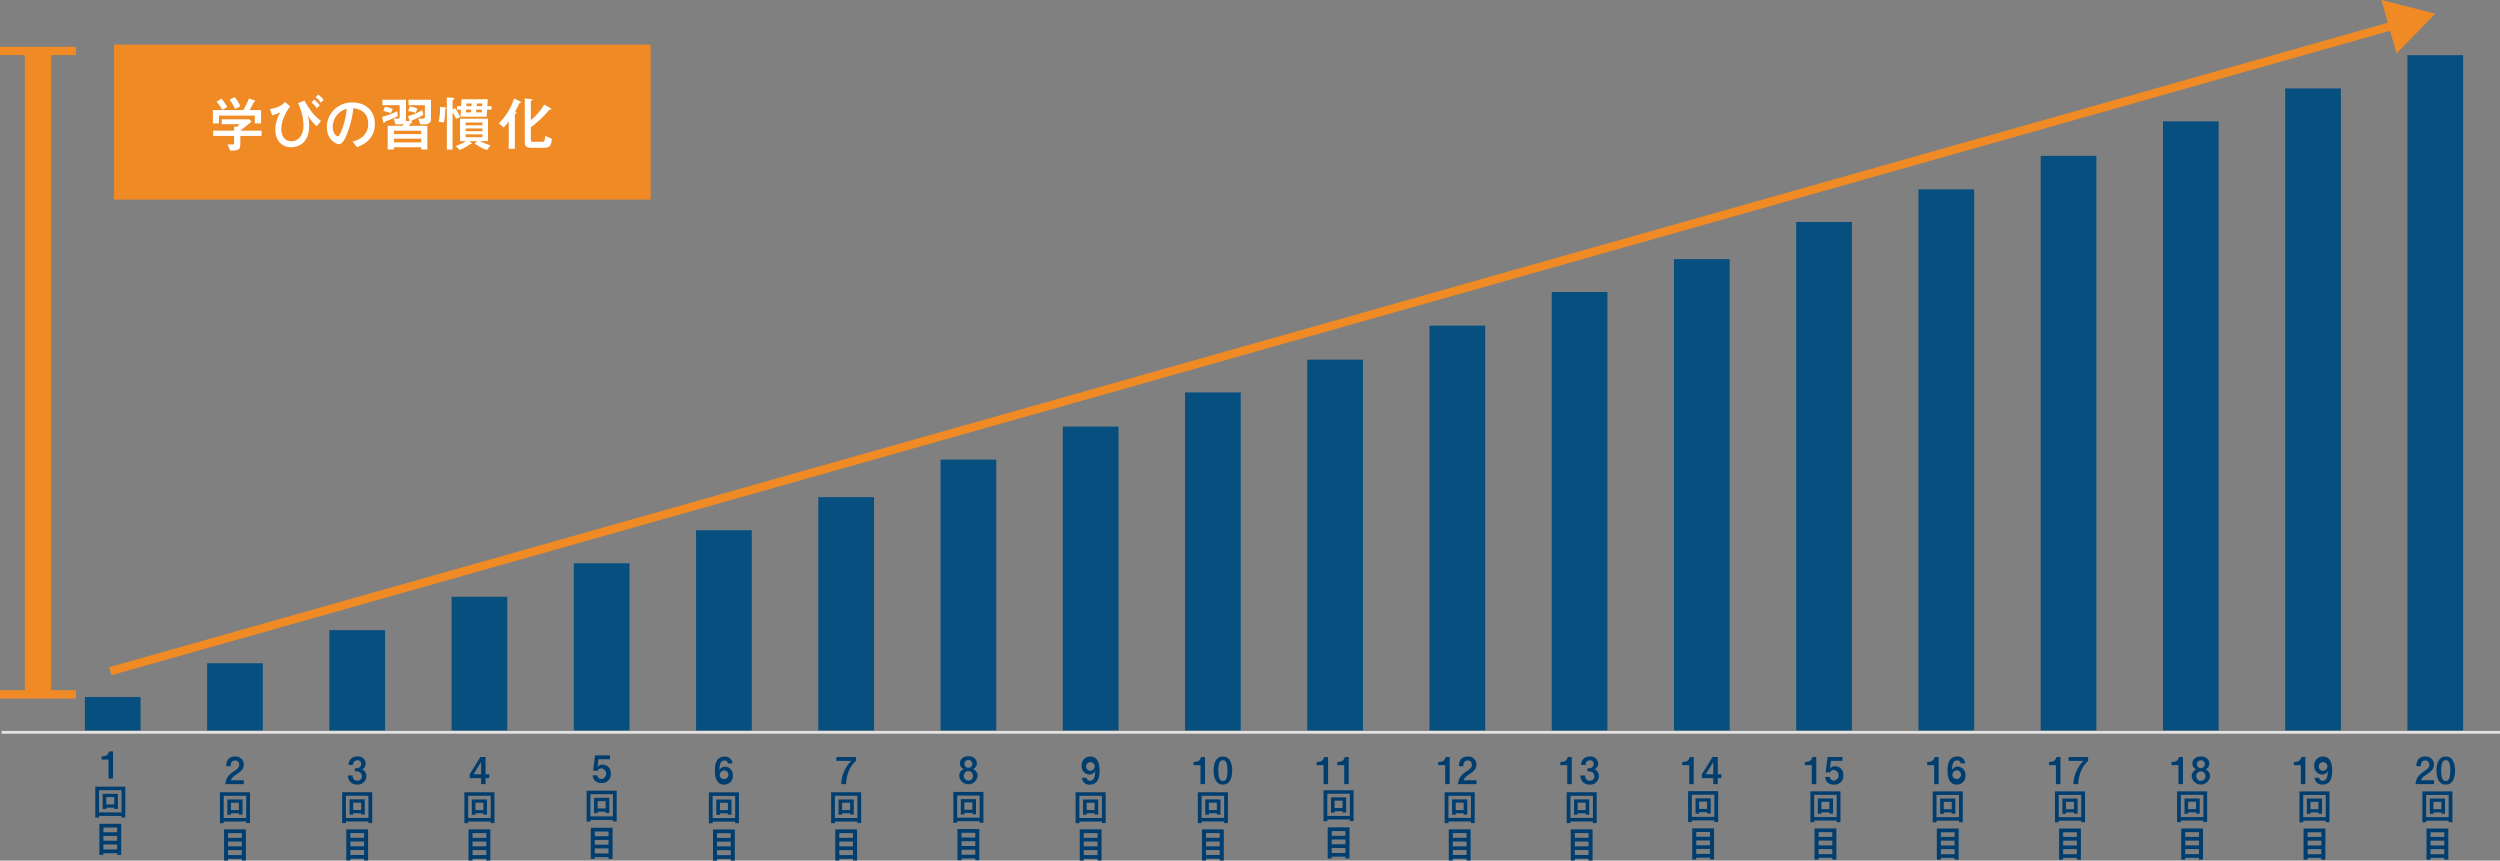 <svg xmlns="http://www.w3.org/2000/svg" xmlns:xlink="http://www.w3.org/1999/xlink" width="900" height="309.828" viewBox="0 0 900 309.828">
  <rect x="0" y="0" width="900" height="309.828" fill="#808080" stroke="none"/>
  <defs>
    <clipPath id="clip-path">
      <rect id="長方形_225592" data-name="長方形 225592" width="900" height="309.828" fill="none"/>
    </clipPath>
  </defs>
  <g id="グラフ" transform="translate(0 51)">
    <g id="グループ_36003" data-name="グループ 36003" transform="translate(0 -51)" clip-path="url(#clip-path)">
      <path id="線_162" data-name="線 162" d="M899.41.5H0v-1H899.41Z" transform="translate(0.59 263.633)" fill="#e2e2e2"/>
      <path id="パス_11747" data-name="パス 11747" d="M31.476,212.061h-1.63v-6.842h-2.5v-1.137c1.884-.013,2.258-.534,2.738-1.777h1.391Z" transform="translate(9.22 68.205)" fill="#003e70"/>
      <path id="パス_11748" data-name="パス 11748" d="M35.109,222.326h-8.1v.6H25.647V211.8H36.471V222.9H35.109Zm0-9.249h-8.1v7.979h8.1Zm-2.619,6.282H29.616v.535h-1.3v-5.52H33.8v5.466H32.489Zm0-3.8H29.616v2.646h2.874Z" transform="translate(8.647 71.404)" fill="#003e70"/>
      <path id="パス_11749" data-name="パス 11749" d="M33.157,233.008v-.643H28.213v.643H26.756V221.795h7.858v11.213Zm0-9.877H28.212v1.7h4.945Zm0,3.035H28.212v1.724h4.945Zm0,3.059H28.212v1.805h4.945Z" transform="translate(9.02 74.776)" fill="#003e70"/>
      <path id="パス_11750" data-name="パス 11750" d="M67.329,212.224v1.389H60.661c.267-2.018.908-3.168,3.154-4.637,1.456-.961,1.831-1.551,1.831-2.312a1.408,1.408,0,0,0-1.457-1.563c-1.429,0-1.563,1.2-1.59,2.071h-1.63c.027-.881.147-3.489,3.235-3.489a2.856,2.856,0,0,1,3.1,2.94c0,1.6-1.122,2.5-2.566,3.461-1.536,1.03-1.79,1.443-2.071,2.139Z" transform="translate(20.451 68.67)" fill="#003e70"/>
      <path id="パス_11751" data-name="パス 11751" d="M68.672,223.836h-8.1v.6H59.21V213.3H70.035v11.1H68.672Zm0-9.249h-8.1v7.979h8.1Zm-2.618,6.282H63.18v.534h-1.3v-5.52h5.48v5.466H66.053Zm0-3.8H63.18v2.646h2.874Z" transform="translate(19.962 71.913)" fill="#003e70"/>
      <path id="パス_11752" data-name="パス 11752" d="M66.721,234.517v-.642H61.776v.642H60.32V223.3h7.857v11.212Zm0-9.876H61.776v1.7h4.945Zm0,3.034H61.776V229.4h4.945Zm0,3.059H61.776v1.805h4.945Z" transform="translate(20.336 75.285)" fill="#003e70"/>
      <path id="パス_11753" data-name="パス 11753" d="M95.335,210.495c.04.534.134,1.884,1.7,1.884a1.543,1.543,0,0,0,1.645-1.671,1.713,1.713,0,0,0-1.966-1.657h-.547v-1.162h.547a1.564,1.564,0,0,0,1.738-1.524,1.236,1.236,0,0,0-1.351-1.322,1.516,1.516,0,0,0-1.576,1.67H93.906a2.961,2.961,0,0,1,3.193-3.046,2.687,2.687,0,0,1,2.967,2.566,2.064,2.064,0,0,1-1.3,2.016,2.591,2.591,0,0,1,1.551,2.474,3.04,3.04,0,0,1-3.342,3.046,3.109,3.109,0,0,1-3.287-3.273Z" transform="translate(31.587 68.664)" fill="#003e70"/>
      <path id="パス_11754" data-name="パス 11754" d="M101.583,223.816h-8.1v.6H92.121V213.285h10.824v11.106h-1.363Zm0-9.249h-8.1v7.979h8.1Zm-2.619,6.282H96.09v.535h-1.3v-5.52h5.478v5.466H98.963Zm0-3.795H96.09V219.7h2.874Z" transform="translate(31.058 71.907)" fill="#003e70"/>
      <path id="パス_11755" data-name="パス 11755" d="M99.632,234.5v-.643H94.687v.643H93.231V223.285h7.857V234.5Zm0-9.877H94.687v1.7h4.945Zm0,3.035H94.687v1.724h4.945Zm0,3.059H94.687v1.805h4.945Z" transform="translate(31.432 75.278)" fill="#003e70"/>
      <path id="パス_11756" data-name="パス 11756" d="M132.172,210.029h1.31v1.389h-1.31v2.151h-1.617v-2.151h-4.1v-1.389l3.835-6.214h1.884Zm-1.617,0v-4.383l-2.7,4.383Z" transform="translate(42.632 68.714)" fill="#003e70"/>
      <path id="パス_11757" data-name="パス 11757" d="M134.494,223.836h-8.1v.6h-1.363V213.3h10.824v11.1h-1.363Zm0-9.249h-8.1v7.979h8.1Zm-2.619,6.282H129v.534h-1.3v-5.52h5.478v5.466h-1.309Zm0-3.8H129v2.646h2.874Z" transform="translate(42.153 71.913)" fill="#003e70"/>
      <path id="パス_11758" data-name="パス 11758" d="M132.543,234.517v-.642H127.6v.642h-1.457V223.3H134v11.212Zm0-9.876H127.6v1.7h4.945Zm0,3.034H127.6V229.4h4.945Zm0,3.059H127.6v1.805h4.945Z" transform="translate(42.527 75.285)" fill="#003e70"/>
      <path id="パス_11759" data-name="パス 11759" d="M165.794,204.763h-4.156l-.348,2.78a2.255,2.255,0,0,1,1.9-.856,2.989,2.989,0,0,1,2.914,3.235,3.142,3.142,0,0,1-3.3,3.394c-1.924,0-3.1-.921-3.247-2.779h1.67a1.519,1.519,0,0,0,1.576,1.349,1.95,1.95,0,0,0-.027-3.848,1.351,1.351,0,0,0-1.389.869h-1.643l.667-5.533h5.386Z" transform="translate(53.792 68.565)" fill="#003e70"/>
      <path id="パス_11760" data-name="パス 11760" d="M167.4,223.4h-8.1v.6h-1.363V212.864h10.824V223.97H167.4Zm0-9.249h-8.1v7.979h8.1Zm-2.619,6.283h-2.874v.534h-1.3v-5.52h5.48v5.466h-1.309Zm0-3.8h-2.874v2.646h2.874Z" transform="translate(53.249 71.765)" fill="#003e70"/>
      <path id="パス_11761" data-name="パス 11761" d="M165.453,234.077v-.642h-4.943v.642h-1.457V222.864h7.858v11.213Zm0-9.877h-4.945v1.7h4.945Zm0,3.035h-4.945v1.724h4.945Zm0,3.059h-4.945V232.1h4.945Z" transform="translate(53.623 75.136)" fill="#003e70"/>
      <path id="パス_11762" data-name="パス 11762" d="M197.178,206.163a1.186,1.186,0,0,0-1.257-1.07c-1.162,0-1.8.921-1.831,3.5a2.256,2.256,0,0,1,2.044-1.27,2.912,2.912,0,0,1,2.793,3.154,3.052,3.052,0,0,1-3.1,3.327c-3.3,0-3.354-3.768-3.354-5.2,0-1,0-4.9,3.435-4.9a2.656,2.656,0,0,1,2.912,2.459Zm-2.94,4.383a1.561,1.561,0,1,0,1.536-1.871,1.658,1.658,0,0,0-1.536,1.871" transform="translate(64.89 68.676)" fill="#003e70"/>
      <path id="パス_11763" data-name="パス 11763" d="M200.314,223.855h-8.1v.6h-1.363V213.324h10.824V224.43h-1.364Zm0-9.249h-8.1v7.979h8.1Zm-2.618,6.282h-2.873v.535h-1.3V215.9h5.48v5.466H197.7Zm0-3.795h-2.873v2.646H197.7Z" transform="translate(64.344 71.92)" fill="#003e70"/>
      <path id="パス_11764" data-name="パス 11764" d="M198.364,234.537V233.9h-4.945v.642h-1.456V223.324h7.858v11.213Zm0-9.877h-4.945v1.7h4.945Zm0,3.035h-4.945v1.724h4.945Zm0,3.059h-4.945v1.805h4.945Z" transform="translate(64.718 75.291)" fill="#003e70"/>
      <path id="パス_11765" data-name="パス 11765" d="M232.218,203.815V205.2c-1.964,1.845-3.288,4.2-3.569,8.366h-1.737a12.77,12.77,0,0,1,3.608-8.366h-5.345v-1.389Z" transform="translate(75.915 68.714)" fill="#003e70"/>
      <path id="パス_11766" data-name="パス 11766" d="M233.225,223.836h-8.1v.6h-1.363V213.3h10.824v11.1h-1.364Zm0-9.249h-8.1v7.979h8.1Zm-2.618,6.282h-2.874v.534h-1.3v-5.52h5.48v5.466h-1.309Zm0-3.8h-2.874v2.646h2.874Z" transform="translate(75.44 71.913)" fill="#003e70"/>
      <path id="パス_11767" data-name="パス 11767" d="M231.275,234.517v-.642H226.33v.642h-1.456V223.3h7.857v11.212Zm0-9.876H226.33v1.7h4.945Zm0,3.034H226.33V229.4h4.945Zm0,3.059H226.33v1.805h4.945Z" transform="translate(75.814 75.285)" fill="#003e70"/>
      <path id="パス_11768" data-name="パス 11768" d="M264.874,210.718a3.333,3.333,0,0,1-6.628,0,2.619,2.619,0,0,1,1.643-2.487,2.266,2.266,0,0,1-1.389-2.1c0-1.083.854-2.539,3.059-2.539s3.047,1.456,3.047,2.539a2.27,2.27,0,0,1-1.376,2.1,2.636,2.636,0,0,1,1.643,2.487m-4.971-.082a1.652,1.652,0,1,0,3.3,0,1.651,1.651,0,1,0-3.3,0m.227-4.236a1.424,1.424,0,0,0,2.847,0,1.424,1.424,0,1,0-2.847,0" transform="translate(87.065 68.639)" fill="#003e70"/>
      <path id="パス_11769" data-name="パス 11769" d="M266.137,223.746h-8.1v.6h-1.363V213.215H267.5v11.106h-1.364Zm0-9.249h-8.1v7.979h8.1Zm-2.618,6.282h-2.873v.535h-1.3v-5.52h5.48v5.465h-1.309Zm0-3.8h-2.873v2.646h2.873Z" transform="translate(86.535 71.883)" fill="#003e70"/>
      <path id="パス_11770" data-name="パス 11770" d="M264.186,234.428v-.643h-4.945v.643h-1.456V223.215h7.857v11.213Zm0-9.877h-4.945v1.7h4.945Zm0,3.034h-4.945v1.724h4.945Zm0,3.061h-4.945v1.805h4.945Z" transform="translate(86.909 75.254)" fill="#003e70"/>
      <path id="パス_11771" data-name="パス 11771" d="M292.966,211.329a1.188,1.188,0,0,0,1.257,1.082,1.564,1.564,0,0,0,1.47-1.028,6.076,6.076,0,0,0,.361-2.472,2.257,2.257,0,0,1-2.044,1.269,2.912,2.912,0,0,1-2.793-3.154,3.057,3.057,0,0,1,3.1-3.34c3.3,0,3.341,3.781,3.341,5.211,0,.989,0,4.891-3.422,4.891a2.633,2.633,0,0,1-2.914-2.458Zm2.94-4.371a1.561,1.561,0,1,0-1.536,1.871,1.671,1.671,0,0,0,1.536-1.871" transform="translate(98.18 68.67)" fill="#003e70"/>
      <path id="パス_11772" data-name="パス 11772" d="M299.048,223.836h-8.1v.6h-1.363V213.3H300.41v11.1h-1.363Zm0-9.249h-8.1v7.979h8.1Zm-2.619,6.282h-2.874v.534h-1.3v-5.52h5.478v5.466h-1.309Zm0-3.8h-2.874v2.646h2.874Z" transform="translate(97.631 71.913)" fill="#003e70"/>
      <path id="パス_11773" data-name="パス 11773" d="M297.1,234.517v-.642h-4.945v.642H290.7V223.3h7.857v11.212Zm0-9.876h-4.945v1.7H297.1Zm0,3.034h-4.945V229.4H297.1Zm0,3.059h-4.945v1.805H297.1Z" transform="translate(98.005 75.285)" fill="#003e70"/>
      <path id="パス_11774" data-name="パス 11774" d="M331.959,223.826h-8.1v.6H322.5V213.3h10.824V224.4h-1.363Zm0-9.249h-8.1v7.979h8.1Zm-2.619,6.282h-2.874v.535h-1.3v-5.52h5.478v5.466h-1.309Zm0-3.8h-2.874v2.646h2.874Z" transform="translate(108.726 71.91)" fill="#003e70"/>
      <path id="パス_11775" data-name="パス 11775" d="M330.008,234.508v-.643h-4.945v.643h-1.458V223.295h7.858v11.213Zm0-9.877h-4.945v1.7h4.945Zm0,3.035h-4.945v1.724h4.945Zm0,3.059h-4.945v1.805h4.945Z" transform="translate(109.1 75.281)" fill="#003e70"/>
      <path id="パス_11776" data-name="パス 11776" d="M325.47,213.567h-1.63v-6.842h-2.5v-1.137c1.884-.013,2.258-.534,2.738-1.777h1.391Z" transform="translate(108.337 68.713)" fill="#003e70"/>
      <path id="パス_11777" data-name="パス 11777" d="M333.433,208.731c0,1.551-.294,5.052-3.342,5.052-2.994,0-3.34-3.38-3.34-5.052,0-1.617.32-5.05,3.34-5.05,2.994,0,3.342,3.407,3.342,5.05m-5,0c0,3.609,1.056,3.743,1.671,3.743.681,0,1.63-.308,1.63-3.743,0-3.541-1.016-3.728-1.645-3.728s-1.657.2-1.657,3.728" transform="translate(110.16 68.669)" fill="#003e70"/>
      <path id="パス_11778" data-name="パス 11778" d="M365.8,223.276h-8.1v.6h-1.364V212.745h10.826v11.106H365.8Zm0-9.249h-8.1v7.979h8.1Zm-2.619,6.282h-2.872v.535h-1.3v-5.52h5.48v5.466h-1.31Zm0-3.795h-2.872v2.646h2.872Z" transform="translate(120.136 71.725)" fill="#003e70"/>
      <path id="パス_11779" data-name="パス 11779" d="M363.85,233.958v-.643h-4.945v.643h-1.456V222.745h7.858v11.213Zm0-9.877h-4.943v1.7h4.943Zm0,3.035h-4.943v1.724h4.943Zm0,3.059h-4.943v1.805h4.943Z" transform="translate(120.51 75.096)" fill="#003e70"/>
      <path id="パス_11780" data-name="パス 11780" d="M358.605,213.567h-1.63v-6.842h-2.5v-1.137c1.884-.013,2.258-.534,2.74-1.777h1.389Z" transform="translate(119.508 68.713)" fill="#003e70"/>
      <path id="パス_11781" data-name="パス 11781" d="M364.165,213.567h-1.631v-6.842h-2.5v-1.137c1.884-.013,2.26-.534,2.74-1.777h1.391Z" transform="translate(121.382 68.713)" fill="#003e70"/>
      <path id="パス_11782" data-name="パス 11782" d="M398.409,223.826h-8.1v.6h-1.363V213.3h10.826V224.4h-1.364Zm0-9.249h-8.1v7.979h8.1Zm-2.619,6.282h-2.872v.535h-1.3v-5.52h5.48v5.466h-1.31Zm0-3.8h-2.872v2.646h2.872Z" transform="translate(131.129 71.91)" fill="#003e70"/>
      <path id="パス_11783" data-name="パス 11783" d="M396.457,234.508v-.643h-4.943v.643h-1.457V223.295h7.858v11.213Zm0-9.877h-4.943v1.7h4.943Zm0,3.035h-4.943v1.724h4.943Zm0,3.059h-4.943v1.805h4.943Z" transform="translate(131.503 75.281)" fill="#003e70"/>
      <path id="パス_11784" data-name="パス 11784" d="M391.347,213.567h-1.631v-6.842h-2.5v-1.137c1.884-.013,2.26-.534,2.74-1.777h1.391Z" transform="translate(130.546 68.713)" fill="#003e70"/>
      <path id="パス_11785" data-name="パス 11785" d="M399.2,212.22v1.389h-6.668c.267-2.018.908-3.168,3.153-4.637,1.458-.961,1.831-1.551,1.831-2.312a1.407,1.407,0,0,0-1.456-1.563c-1.429,0-1.564,1.2-1.59,2.071h-1.631c.028-.881.148-3.489,3.235-3.489a2.856,2.856,0,0,1,3.1,2.94c0,1.6-1.121,2.5-2.565,3.461-1.536,1.03-1.79,1.443-2.071,2.139Z" transform="translate(132.336 68.668)" fill="#003e70"/>
      <path id="パス_11786" data-name="パス 11786" d="M431.253,223.826h-8.1v.6h-1.363V213.3h10.824V224.4h-1.364Zm0-9.249h-8.1v7.979h8.1Zm-2.618,6.282h-2.874v.535h-1.3v-5.52h5.48v5.466h-1.309Zm0-3.8h-2.874v2.646h2.874Z" transform="translate(142.203 71.91)" fill="#003e70"/>
      <path id="パス_11787" data-name="パス 11787" d="M429.3,234.508v-.643h-4.946v.643H422.9V223.295h7.857v11.213Zm0-9.877h-4.945v1.7H429.3Zm0,3.035h-4.945v1.724H429.3Zm0,3.059h-4.945v1.805H429.3Z" transform="translate(142.577 75.281)" fill="#003e70"/>
      <path id="パス_11788" data-name="パス 11788" d="M424.213,213.567h-1.631v-6.842h-2.5v-1.137c1.884-.013,2.26-.534,2.74-1.777h1.391Z" transform="translate(141.626 68.713)" fill="#003e70"/>
      <path id="パス_11789" data-name="パス 11789" d="M427.157,210.51c.039.534.134,1.884,1.7,1.884a1.543,1.543,0,0,0,1.643-1.671,1.712,1.712,0,0,0-1.964-1.657h-.548V207.9h.548a1.563,1.563,0,0,0,1.737-1.524,1.235,1.235,0,0,0-1.349-1.322,1.514,1.514,0,0,0-1.576,1.67h-1.617a2.96,2.96,0,0,1,3.193-3.046,2.688,2.688,0,0,1,2.967,2.566,2.064,2.064,0,0,1-1.3,2.016,2.591,2.591,0,0,1,1.551,2.474,3.04,3.04,0,0,1-3.342,3.046,3.109,3.109,0,0,1-3.287-3.273Z" transform="translate(143.457 68.669)" fill="#003e70"/>
      <path id="パス_11790" data-name="パス 11790" d="M463.95,223.536h-8.1v.6h-1.364V213.005h10.825v11.106H463.95Zm0-9.249h-8.1v7.979h8.1Zm-2.619,6.282h-2.872v.535h-1.3v-5.52h5.48v5.466h-1.31Zm0-3.8h-2.872v2.646h2.872Z" transform="translate(153.225 71.812)" fill="#003e70"/>
      <path id="パス_11791" data-name="パス 11791" d="M462,234.218v-.643h-4.945v.643H455.6V223.005h7.858v11.213Zm0-9.877h-4.943v1.7H462Zm0,3.034h-4.943V229.1H462Zm0,3.061h-4.943v1.805H462Z" transform="translate(153.6 75.184)" fill="#003e70"/>
      <path id="パス_11792" data-name="パス 11792" d="M457.049,213.567h-1.631v-6.842h-2.5v-1.137c1.884-.013,2.26-.534,2.74-1.777h1.391Z" transform="translate(152.697 68.713)" fill="#003e70"/>
      <path id="パス_11793" data-name="パス 11793" d="M463.919,210.025h1.309v1.389h-1.309v2.151H462.3v-2.151h-4.1v-1.389l3.836-6.214h1.884Zm-1.618,0v-4.383l-2.7,4.383Z" transform="translate(154.477 68.713)" fill="#003e70"/>
      <path id="パス_11794" data-name="パス 11794" d="M496.88,223.576h-8.1v.6H487.42V213.045h10.823v11.106H496.88Zm0-9.249h-8.1v7.979h8.1Zm-2.618,6.282h-2.875v.535h-1.294v-5.52h5.478v5.466h-1.309Zm0-3.8h-2.874v2.646h2.874Z" transform="translate(164.328 71.826)" fill="#003e70"/>
      <path id="パス_11795" data-name="パス 11795" d="M494.93,234.258v-.643h-4.945v.643h-1.456V223.045h7.857v11.213Zm0-9.877h-4.945v1.7h4.945Zm0,3.035h-4.945v1.724h4.945Zm0,3.059h-4.945v1.805h4.945Z" transform="translate(164.702 75.197)" fill="#003e70"/>
      <path id="パス_11796" data-name="パス 11796" d="M490.045,213.567h-1.631v-6.842h-2.5v-1.137c1.885-.013,2.26-.534,2.74-1.777h1.391Z" transform="translate(163.821 68.713)" fill="#003e70"/>
      <path id="パス_11797" data-name="パス 11797" d="M497.627,205.2H493.47l-.348,2.78a2.258,2.258,0,0,1,1.9-.856,2.988,2.988,0,0,1,2.912,3.235,3.141,3.141,0,0,1-3.3,3.394c-1.925,0-3.1-.921-3.248-2.779h1.671a1.516,1.516,0,0,0,1.576,1.349,1.95,1.95,0,0,0-.028-3.848,1.352,1.352,0,0,0-1.389.869h-1.643l.669-5.533h5.386Z" transform="translate(165.665 68.713)" fill="#003e70"/>
      <path id="パス_11798" data-name="パス 11798" d="M529.812,223.6h-8.1v.6H520.35V213.064h10.825V224.17h-1.364Zm0-9.249h-8.1v7.979h8.1Zm-2.62,6.283H524.32v.534h-1.3v-5.52h5.48v5.466h-1.31Zm0-3.8H524.32v2.646h2.872Z" transform="translate(175.43 71.832)" fill="#003e70"/>
      <path id="パス_11799" data-name="パス 11799" d="M527.86,234.277v-.642h-4.943v.642h-1.458V223.064h7.858v11.213Zm0-9.876h-4.943v1.7h4.943Zm0,3.034h-4.943v1.724h4.943Zm0,3.059h-4.943V232.3h4.943Z" transform="translate(175.804 75.204)" fill="#003e70"/>
      <path id="パス_11800" data-name="パス 11800" d="M522.985,213.567h-1.63v-6.842h-2.5v-1.137c1.884-.013,2.258-.534,2.74-1.777h1.389Z" transform="translate(174.927 68.713)" fill="#003e70"/>
      <path id="パス_11801" data-name="パス 11801" d="M529.04,206.14a1.185,1.185,0,0,0-1.256-1.07c-1.162,0-1.805.921-1.831,3.5A2.254,2.254,0,0,1,528,207.3a2.913,2.913,0,0,1,2.793,3.154,3.053,3.053,0,0,1-3.1,3.327c-3.3,0-3.354-3.768-3.354-5.2,0-1,0-4.9,3.435-4.9a2.659,2.659,0,0,1,2.914,2.459Zm-2.94,4.383a1.561,1.561,0,1,0,1.536-1.871,1.658,1.658,0,0,0-1.536,1.871" transform="translate(176.774 68.669)" fill="#003e70"/>
      <path id="パス_11802" data-name="パス 11802" d="M562.721,223.6h-8.1v.6h-1.363V213.064h10.824V224.17h-1.364Zm0-9.249h-8.1v7.979h8.1ZM560.1,220.63H557.23v.534h-1.3v-5.52h5.48v5.466H560.1Zm0-3.8H557.23v2.646H560.1Z" transform="translate(186.526 71.832)" fill="#003e70"/>
      <path id="パス_11803" data-name="パス 11803" d="M560.772,234.277v-.642h-4.945v.642h-1.456V223.064h7.857v11.213Zm0-9.876h-4.945v1.7h4.945Zm0,3.034h-4.945v1.724h4.945Zm0,3.059h-4.945V232.3h4.945Z" transform="translate(186.9 75.204)" fill="#003e70"/>
      <path id="パス_11804" data-name="パス 11804" d="M555.781,213.567h-1.63v-6.842h-2.5v-1.137c1.884-.013,2.258-.534,2.74-1.777h1.389Z" transform="translate(185.983 68.713)" fill="#003e70"/>
      <path id="パス_11805" data-name="パス 11805" d="M563.965,203.811V205.2c-1.964,1.845-3.288,4.2-3.569,8.366h-1.737a12.77,12.77,0,0,1,3.608-8.366h-5.345v-1.389Z" transform="translate(187.76 68.713)" fill="#003e70"/>
      <path id="パス_11806" data-name="パス 11806" d="M595.6,223.576h-8.1v.6h-1.362V213.045h10.824v11.106H595.6Zm0-9.249h-8.1v7.979h8.1Zm-2.618,6.282h-2.875v.535h-1.3v-5.52h5.48v5.466h-1.308Zm0-3.8h-2.873v2.646h2.873Z" transform="translate(197.611 71.826)" fill="#003e70"/>
      <path id="パス_11807" data-name="パス 11807" d="M593.653,234.258v-.643h-4.945v.643h-1.456V223.045h7.857v11.213Zm0-9.877h-4.945v1.7h4.945Zm0,3.035h-4.945v1.724h4.945Zm0,3.059h-4.945v1.805h4.945Z" transform="translate(197.985 75.197)" fill="#003e70"/>
      <path id="パス_11808" data-name="パス 11808" d="M588.767,213.567h-1.631v-6.842h-2.5v-1.137c1.884-.013,2.26-.534,2.74-1.777h1.391Z" transform="translate(197.104 68.713)" fill="#003e70"/>
      <path id="パス_11809" data-name="パス 11809" d="M596.7,210.8a3.333,3.333,0,0,1-6.628,0,2.618,2.618,0,0,1,1.643-2.487,2.266,2.266,0,0,1-1.391-2.1c0-1.083.856-2.539,3.061-2.539s3.047,1.456,3.047,2.539a2.269,2.269,0,0,1-1.377,2.1A2.635,2.635,0,0,1,596.7,210.8m-4.971-.082a1.652,1.652,0,1,0,3.3,0,1.651,1.651,0,1,0-3.3,0m.227-4.236a1.424,1.424,0,0,0,2.847,0,1.424,1.424,0,1,0-2.847,0" transform="translate(198.935 68.668)" fill="#003e70"/>
      <path id="パス_11810" data-name="パス 11810" d="M628.545,223.6h-8.1v.6h-1.363V213.064h10.824V224.17h-1.363Zm0-9.249h-8.1v7.979h8.1Zm-2.618,6.283h-2.875v.534h-1.3v-5.52h5.48v5.466h-1.308Zm0-3.8h-2.874v2.646h2.874Z" transform="translate(208.717 71.832)" fill="#003e70"/>
      <path id="パス_11811" data-name="パス 11811" d="M626.594,234.277v-.642h-4.945v.642h-1.456V223.064h7.857v11.213Zm0-9.876h-4.945v1.7h4.945Zm0,3.034h-4.945v1.724h4.945Zm0,3.059h-4.945V232.3h4.945Z" transform="translate(209.091 75.204)" fill="#003e70"/>
      <path id="パス_11812" data-name="パス 11812" d="M621.718,213.567h-1.631v-6.842h-2.5v-1.137c1.884-.013,2.26-.534,2.74-1.777h1.391Z" transform="translate(208.213 68.713)" fill="#003e70"/>
      <path id="パス_11813" data-name="パス 11813" d="M624.83,211.325a1.186,1.186,0,0,0,1.255,1.082,1.566,1.566,0,0,0,1.471-1.028,6.109,6.109,0,0,0,.36-2.472,2.255,2.255,0,0,1-2.045,1.269,2.913,2.913,0,0,1-2.793-3.154,3.057,3.057,0,0,1,3.1-3.34c3.3,0,3.34,3.781,3.34,5.211,0,.989,0,4.891-3.422,4.891a2.633,2.633,0,0,1-2.913-2.458Zm2.939-4.371a1.561,1.561,0,1,0-1.535,1.871,1.67,1.67,0,0,0,1.535-1.871" transform="translate(210.064 68.669)" fill="#003e70"/>
      <path id="パス_11814" data-name="パス 11814" d="M661.644,223.6h-8.1v.6h-1.362V213.064h10.824V224.17h-1.364Zm0-9.249h-8.1v7.979h8.1Zm-2.618,6.283h-2.874v.534h-1.3v-5.52h5.48v5.466h-1.309Zm0-3.8h-2.874v2.646h2.874Z" transform="translate(219.877 71.832)" fill="#003e70"/>
      <path id="パス_11815" data-name="パス 11815" d="M659.695,234.277v-.642h-4.946v.642h-1.455V223.064h7.857v11.213Zm0-9.876H654.75v1.7h4.945Zm0,3.034H654.75v1.724h4.945Zm0,3.059H654.75V232.3h4.945Z" transform="translate(220.251 75.204)" fill="#003e70"/>
      <path id="パス_11816" data-name="パス 11816" d="M656.992,212.22v1.389h-6.668c.267-2.018.908-3.168,3.154-4.637,1.456-.961,1.831-1.551,1.831-2.312a1.408,1.408,0,0,0-1.458-1.563c-1.429,0-1.563,1.2-1.59,2.071h-1.63c.027-.881.147-3.489,3.234-3.489a2.856,2.856,0,0,1,3.1,2.94c0,1.6-1.122,2.5-2.565,3.461-1.538,1.03-1.79,1.443-2.071,2.139Z" transform="translate(219.249 68.668)" fill="#003e70"/>
      <path id="パス_11817" data-name="パス 11817" d="M662.667,208.731c0,1.551-.294,5.052-3.342,5.052-2.994,0-3.341-3.38-3.341-5.052,0-1.617.321-5.05,3.341-5.05,2.994,0,3.342,3.407,3.342,5.05m-5,0c0,3.609,1.055,3.743,1.67,3.743.682,0,1.631-.308,1.631-3.743,0-3.541-1.016-3.728-1.645-3.728s-1.657.2-1.657,3.728" transform="translate(221.158 68.669)" fill="#003e70"/>
      <rect id="長方形_225570" data-name="長方形 225570" width="9.508" height="231.622" transform="translate(8.921 19.605)" fill="#ef8a25"/>
      <path id="線_163" data-name="線 163" d="M.408,234.253l-.816-2.887L822.732-1.443l.816,2.887Z" transform="translate(39.709 8.826)" fill="#ef8a25"/>
      <path id="パス_11818" data-name="パス 11818" d="M646.6,19.246,660.541,4.91,641.154,0Z" transform="translate(216.158 0)" fill="#ef8a25"/>
      <path id="線_164" data-name="線 164" d="M27.351,1.5H0v-3H27.351Z" transform="translate(0 18.342)" fill="#ef8a25"/>
      <path id="線_165" data-name="線 165" d="M27.351,1.5H0v-3H27.351Z" transform="translate(0 249.964)" fill="#ef8a25"/>
      <rect id="長方形_225571" data-name="長方形 225571" width="193.172" height="55.788" transform="translate(41.057 16.068)" fill="#ef8a25"/>
      <path id="パス_11819" data-name="パス 11819" d="M72.233,27.3c.086.021.321.107.321.258,0,.107-.086.148-.342.214-.064.02-.15.257-.257.449-.257.449-.727,1.412-1.391,2.589h4.088v4.795H72.4V32.8H59.5v2.8H57.316V30.813H68.274a28.639,28.639,0,0,0,2.012-4.173Zm-.963,7.619c-1.649,1.392-2.462,2.034-4.088,3.3h7.662v1.9H67.2v2.59c0,2.355-.556,2.7-3.6,2.7L62.56,43.163c.578.021,1.177.043,1.754.043a.579.579,0,0,0,.642-.642v-2.44H57.423v-1.9h7.533V36.742l.856.171a8.675,8.675,0,0,0,1.114-1.006H60.505V34.132h9.91ZM60.377,26.64a17.124,17.124,0,0,1,2.118,3.082l-1.776,1.006a18.687,18.687,0,0,0-2.055-2.888Zm4.751-.492a10.882,10.882,0,0,1,2.055,3.3l-1.905.984a11.514,11.514,0,0,0-1.99-3.3Z" transform="translate(19.323 8.816)" fill="#fff"/>
      <path id="パス_11820" data-name="パス 11820" d="M79.932,29.736a17.741,17.741,0,0,0-2.162,3.724,11.636,11.636,0,0,0-1.007,4.43c0,1.948.943,4.366,3.6,4.366,2.674,0,4.387-2.353,4.387-5.629a19.193,19.193,0,0,0-1.968-8.047l2.332-.963c.685,1.348,3.1,5.458,5.972,7.319L89.52,36.863a12.781,12.781,0,0,1-3.21-4.132,16.272,16.272,0,0,1,.471,3.961c0,6.956-4.774,7.726-6.464,7.726-3.382,0-5.694-2.44-5.694-6.335a12.461,12.461,0,0,1,1.754-6.143c-.449.15-2.46.92-2.888.984l-.814-2.246c1.713-.342,4.025-.814,5.437-2.59Zm9.589.642a10.848,10.848,0,0,0-1.884-2.119l.941-1.006a9.867,9.867,0,0,1,2.034,2.075ZM91,28.344a9.284,9.284,0,0,0-1.863-1.905l.9-.963a7.5,7.5,0,0,1,1.947,1.905Z" transform="translate(24.502 8.589)" fill="#fff"/>
      <path id="パス_11821" data-name="パス 11821" d="M97.255,41.692c1.348-.385,5.629-1.562,5.629-6.441,0-4.838-4.066-5.437-5.33-5.629A35.476,35.476,0,0,1,94.9,39.788c-.214.492-1.241,2.825-2.5,2.825-1.326,0-4.409-1.884-4.409-6.164a8.951,8.951,0,0,1,9.225-8.861c4.945,0,8.07,3.189,8.07,7.685,0,5.993-4.816,7.79-6.422,8.389Zm-7.148-5.243c0,1.9,1.091,3.3,1.84,3.3.472,0,.857-.877,1.135-1.519a26.351,26.351,0,0,0,2.054-8.369,6.819,6.819,0,0,0-5.029,6.592" transform="translate(29.664 9.301)" fill="#fff"/>
      <path id="パス_11822" data-name="パス 11822" d="M108.539,32.717a26.348,26.348,0,0,1-4.344,1.883c-.151.066-.171.086-.364.429a.3.3,0,0,1-.258.17c-.193,0-.214-.148-.3-.492l-.406-1.69A30.509,30.509,0,0,0,108.3,31Zm3.638.043a21.384,21.384,0,0,0,5.137-2.162l.427,1.67a24.579,24.579,0,0,1-4.066,2.011c-.148.064-.17.108-.3.406.237.021.322.15.322.258,0,.193-.108.255-.579.492a.539.539,0,0,0-.3.3,2.573,2.573,0,0,1-.257.492h6.592v8.519h-2.2v-.793h-9.824v.793h-2.248V36.227h5.264a4.545,4.545,0,0,0,.492-.857,3,3,0,0,1-1.647.365h-1.241l-.729-2.1h1.542c.385,0,.642-.086.642-.513v-4.3h-6.228V26.852h8.5v7a1.569,1.569,0,0,1-.086.622l1.433.148Zm-8.261-3.4a11.549,11.549,0,0,1,2.8.813l-.685,1.563a12.458,12.458,0,0,0-2.74-.836ZM116.951,38h-9.824v1.219h9.824Zm0,2.867h-9.824V42.2h9.824ZM112.9,29.292a9.509,9.509,0,0,1,2.7.77l-.642,1.54a9.677,9.677,0,0,0-2.783-.642Zm3,4.344h1.734c.406,0,.642-.086.642-.513v-4.3h-5.886V26.852h8.09v7c0,1.519-1.305,1.884-2.418,1.884h-1.412Z" transform="translate(34.68 9.053)" fill="#fff"/>
      <path id="パス_11823" data-name="パス 11823" d="M120.132,29.8c.406.043.685.086.685.364,0,.107-.043.15-.193.214-.171.064-.171.257-.171.62A20.57,20.57,0,0,1,120,35.28l-1.9-.3a21.661,21.661,0,0,0,.512-4.388c0-.428-.02-.706-.041-.984Zm3.939.3a19.552,19.552,0,0,1,1.8,3.21l-1.5.663a25,25,0,0,0-1.262-2.483V45.02h-2.055V26.228l1.97.128c.342.021.706.043.706.3,0,.15-.214.321-.385.449a.623.623,0,0,0-.235.344v3.124Zm8.86,11.858a23.009,23.009,0,0,0,3.81,1.5l-1.219,1.734a18.219,18.219,0,0,1-4.474-2.355l.879-.877h-2.847l.663.471c.214.15.321.257.321.364,0,.171-.107.171-.406.193-.128,0-.235.086-.578.321a15.081,15.081,0,0,1-3.382,1.82l-1.542-1.413a12.559,12.559,0,0,0,3.7-1.754h-2.077V33.868h10.081v8.091Zm4.195-12.585v1.241h-1.583l-.171,2.569h-9.4l.15-2.569h-1.413V29.374h1.478l.15-2.483h9.46l-.171,2.483Zm-3.275,5.906h-6.036v.964h6.036Zm-6.036,3.1h6.036V37.4h-6.036Zm0,2.161h6.036V39.518h-6.036Zm.173-9.931-.066,1.007h1.8l.086-1.007Zm1.925-1.241.086-.963h-1.884l-.063.963Zm1.734,1.241-.086,1.007h2.032l.064-1.007Zm2.118-1.241.064-.963h-1.99l-.086.963Z" transform="translate(39.816 8.842)" fill="#fff"/>
      <path id="パス_11824" data-name="パス 11824" d="M134.275,35.468a21.294,21.294,0,0,0,5.522-8.947l2.077,1.027c.171.086.428.214.428.364,0,.171-.15.193-.428.257-.128.021-.193.066-.3.278a29.276,29.276,0,0,1-1.369,2.718c.17.128.471.364.471.556,0,.108-.044.108-.429.322-.171.086-.171.193-.171.342V44.628h-2.2V34.846c-1.027,1.285-1.412,1.691-1.819,2.141Zm11.558-8.733c.278.021.535.043.535.257,0,.15-.021.171-.385.385a.361.361,0,0,0-.15.342v6.613a20.837,20.837,0,0,0,4.794-5.587l2.119,1.135c.15.086.449.235.449.428,0,.214-.128.214-.578.257-.107,0-.193.064-.342.257a36.048,36.048,0,0,1-6.442,6.057v4.259c0,.75.171.985,1.006.985h2.654c1.219,0,1.371-.043,1.52-2.162l2.375,1.07c-.193,3.146-1.326,3.232-3.039,3.232H145.9c-1.99,0-2.248-.984-2.248-2.139V26.5Z" transform="translate(45.269 8.934)" fill="#fff"/>
      <rect id="長方形_225572" data-name="長方形 225572" width="20.057" height="12.009" transform="translate(30.55 250.93)" fill="#074f7f"/>
      <rect id="長方形_225573" data-name="長方形 225573" width="20.057" height="24.159" transform="translate(74.556 238.78)" fill="#074f7f"/>
      <rect id="長方形_225574" data-name="長方形 225574" width="20.057" height="36.093" transform="translate(118.563 226.846)" fill="#074f7f"/>
      <rect id="長方形_225575" data-name="長方形 225575" width="20.057" height="48.104" transform="translate(162.569 214.835)" fill="#074f7f"/>
      <rect id="長方形_225576" data-name="長方形 225576" width="20.057" height="60.158" transform="translate(206.575 202.781)" fill="#074f7f"/>
      <rect id="長方形_225577" data-name="長方形 225577" width="20.057" height="72.054" transform="translate(250.581 190.885)" fill="#074f7f"/>
      <rect id="長方形_225578" data-name="長方形 225578" width="20.057" height="83.967" transform="translate(294.588 178.972)" fill="#074f7f"/>
      <rect id="長方形_225579" data-name="長方形 225579" width="20.057" height="97.48" transform="translate(338.594 165.459)" fill="#074f7f"/>
      <rect id="長方形_225580" data-name="長方形 225580" width="20.057" height="109.377" transform="translate(382.601 153.562)" fill="#074f7f"/>
      <rect id="長方形_225581" data-name="長方形 225581" width="20.057" height="121.664" transform="translate(426.607 141.275)" fill="#074f7f"/>
      <rect id="長方形_225582" data-name="長方形 225582" width="20.057" height="133.461" transform="translate(470.613 129.478)" fill="#074f7f"/>
      <rect id="長方形_225583" data-name="長方形 225583" width="20.057" height="145.709" transform="translate(514.619 117.23)" fill="#074f7f"/>
      <rect id="長方形_225584" data-name="長方形 225584" width="20.057" height="157.816" transform="translate(558.626 105.123)" fill="#074f7f"/>
      <rect id="長方形_225585" data-name="長方形 225585" width="20.057" height="169.649" transform="translate(602.632 93.29)" fill="#074f7f"/>
      <rect id="長方形_225586" data-name="長方形 225586" width="20.057" height="183.036" transform="translate(646.639 79.903)" fill="#074f7f"/>
      <rect id="長方形_225587" data-name="長方形 225587" width="20.057" height="194.766" transform="translate(690.646 68.173)" fill="#074f7f"/>
      <rect id="長方形_225588" data-name="長方形 225588" width="20.057" height="206.823" transform="translate(734.651 56.116)" fill="#074f7f"/>
      <rect id="長方形_225589" data-name="長方形 225589" width="20.057" height="219.249" transform="translate(778.657 43.69)" fill="#074f7f"/>
      <rect id="長方形_225590" data-name="長方形 225590" width="20.057" height="231.11" transform="translate(822.664 31.829)" fill="#074f7f"/>
      <rect id="長方形_225591" data-name="長方形 225591" width="20.057" height="243.08" transform="translate(866.671 19.859)" fill="#074f7f"/>
    </g>
  </g>
</svg>
